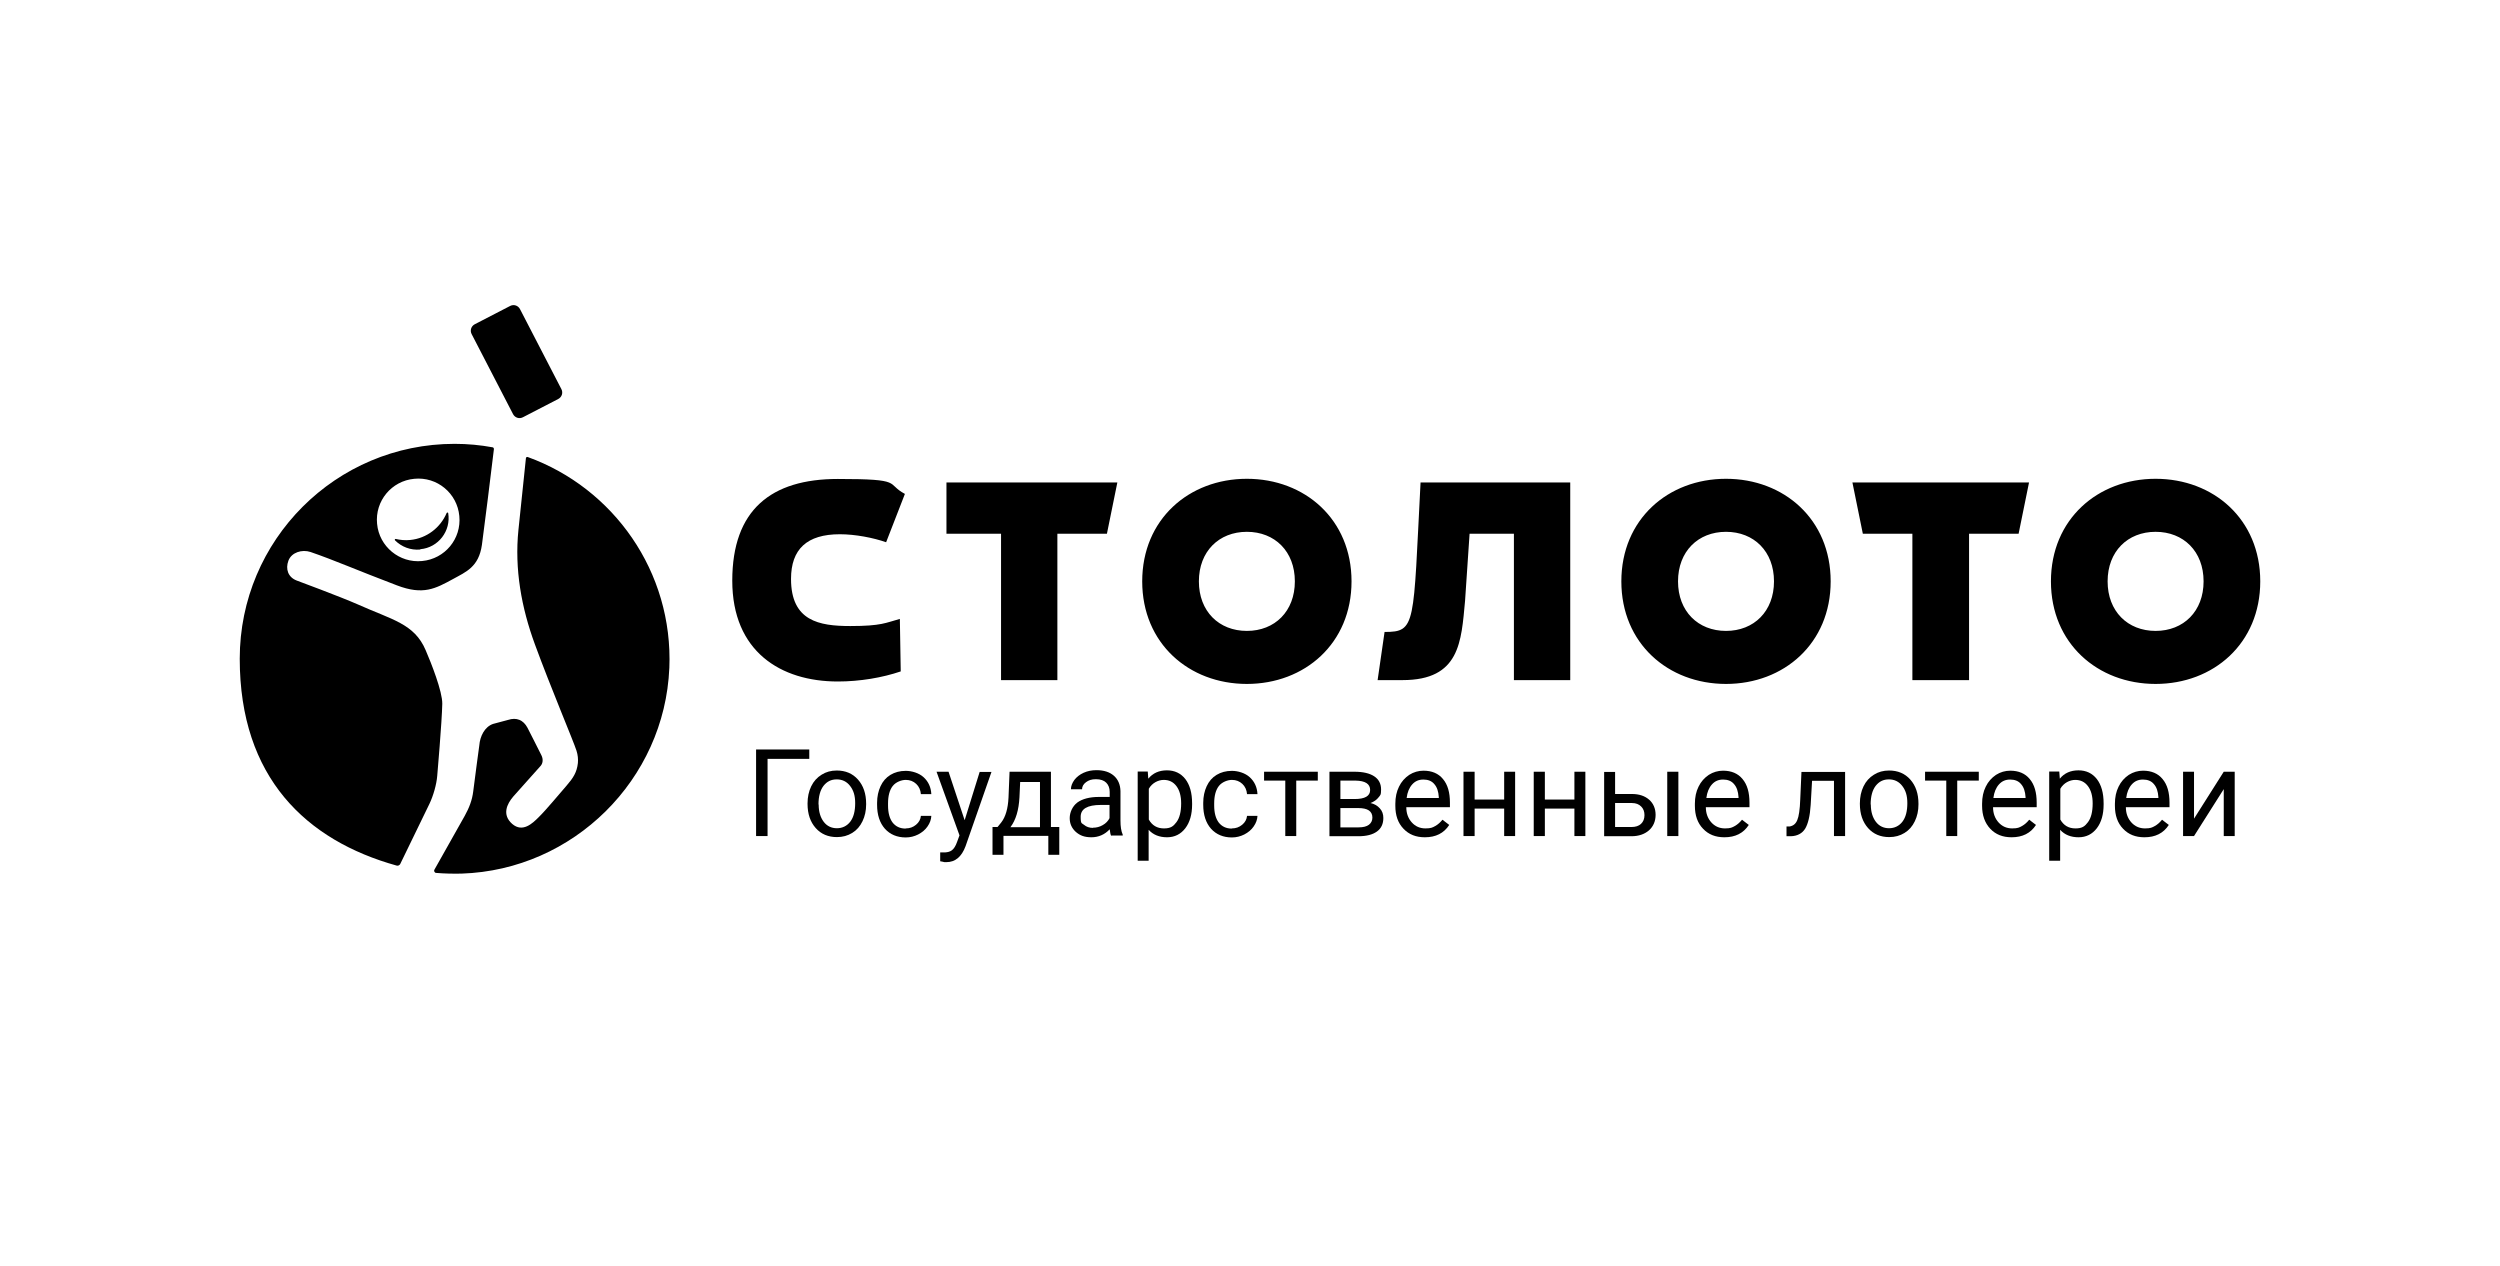 <?xml version="1.0" encoding="UTF-8"?> <svg xmlns="http://www.w3.org/2000/svg" id="_Слой_1" data-name="Слой 1" version="1.1" viewBox="0 0 1438 728"><defs><style> .cls-1 { fill: #000; stroke-width: 0px; } </style></defs><path class="cls-1" d="M321.1,229.5l-20.3,10.5c-2.1,1.1-4.6.3-5.7-1.8l-23.8-46c-1.1-2.1-.3-4.6,1.8-5.7l20.3-10.5c2.1-1.1,4.6-.3,5.7,1.8l23.8,46c1.1,2.1.3,4.6-1.8,5.7M247,462.4c2.2-4.6,4.1-11.1,4.5-16.2,0,0,2.7-31,2.9-41.4.1-7-6.3-23.3-9.6-30.9-6.5-15.2-19.3-17.4-38.9-26.2-10.2-4.5-35.3-13.8-35.3-13.8-4.9-1.9-6.5-6.6-4.7-11.4,1.8-4.8,7.8-6.6,12.7-5,13.7,4.7,26.3,10.3,49.7,19.2,15.2,5.8,22.1,1.9,32.4-3.7,7.2-4,14.7-6.8,16.5-19.6,1.1-7.7,5.6-44.2,6.9-55.1,0-.5-.3-.9-.7-1-7.1-1.3-14.4-2-21.9-2-68.3,0-123.6,55.3-123.6,123.6s38.2,104.5,90.3,119c.8.2,1.6-.2,2-.9l16.8-34.6ZM385,384.2c-2.7,64.3-55.2,116.2-119.5,118.3-5,.1-9.8,0-14.6-.4-.9,0-1.5-1.1-1-1.9l17.4-30.9c2.5-4.5,4.3-9,4.9-14.1.8-6.7,3.5-26.5,3.5-26.5.4-5.1,3-10.6,7.9-12.3l8.6-2.3c4.9-1.6,8.8,0,11.2,4.5,1.6,3,6.1,12.1,8,15.8,1.2,2.4.8,4.7-.4,6.1-6.3,7.2-10.4,11.5-15.8,17.7-3.6,4.2-6.6,10.4-.6,15.7,6,5.2,11.7-.3,15.2-3.8,4.6-4.5,11.6-13.1,16-18.1,3.9-4.5,6-7.7,6.6-13.1.2-2.2,0-4.6-.8-7.1-1.7-5.4-14.9-36.5-23.9-61.1-7.8-21.2-11.8-43.4-9.5-65.9l4.3-41.2c0-.6.6-.9,1.1-.7,49.1,17.8,83.7,65.8,81.4,121.5M216.9,301.3c-1.3-13.1,8.3-24.7,21.4-25.9,13.1-1.3,24.7,8.3,25.9,21.4,1.3,13.1-8.3,24.7-21.4,25.9-13,1.3-24.7-8.3-25.9-21.4M241.7,316.1c-5.6.5-10.8-1.6-14.5-5.3-.3-.3,0-.9.4-.8,2.6.6,5.4.9,8.3.6,9.6-.9,17.5-7.2,21-15.5.2-.4.8-.4.9,0,1.7,10.3-5.7,19.9-16,20.8"></path><path class="cls-1" d="M1239.9,275.4c-33.3,0-60.2,23.3-60.2,59s26.9,59,60.2,59,60.2-23.3,60.2-59-26.9-59-60.2-59M1239.9,362.9c-16.1,0-27.6-11.3-27.6-28.5s11.5-28.5,27.6-28.5,27.6,11.3,27.6,28.5-11.5,28.5-27.6,28.5M992.8,275.4c-33.3,0-60.2,23.3-60.2,59s26.9,59,60.2,59,60.2-23.3,60.2-59-26.9-59-60.2-59M992.8,362.9c-16.1,0-27.6-11.3-27.6-28.5s11.5-28.5,27.6-28.5,27.6,11.3,27.6,28.5-11.5,28.5-27.6,28.5M817.1,277.5h86.1v113.7h-32.4v-84.2h-25.5l-2.6,38.6c-2.2,23.5-2.9,45.6-36,45.6h-14.3l4-27.7c18.3,0,16.4-3.8,20.7-86M717.2,275.4c-33.3,0-60.2,23.3-60.2,59s26.9,59,60.2,59,60.2-23.3,60.2-59-26.9-59-60.2-59M717.2,362.9c-16.1,0-27.6-11.3-27.6-28.5s11.5-28.5,27.6-28.5,27.6,11.3,27.6,28.5-11.5,28.5-27.6,28.5M455,333c0,24.2,16.1,27.1,34.1,27.1s20.4-1.9,28.5-4.1l.5,30.2c-10.6,3.6-23.5,5.8-36.2,5.8-32.9,0-60.7-17.3-60.7-58s22.3-58.5,60.7-58.5,27.3,2.6,38.6,8.6l-10.8,27.8c-7.4-2.6-17.8-4.6-26.6-4.6-19,0-28.1,8.6-28.1,25.7M544.4,277.5h98.3l-6,29.5h-28.5v84.2h-32.4v-84.2h-31.4v-29.5ZM1167.1,277.5l-6,29.5h-28.5v84.2h-32.6v-84.2h-28.5l-6-29.5h101.6Z"></path><g><path class="cls-1" d="M465.5,436.5h-24v44.4h-6.6v-49.8h30.6v5.4Z"></path><path class="cls-1" d="M464.5,462.1c0-3.6.7-6.9,2.1-9.8,1.4-2.9,3.4-5.1,6-6.7,2.5-1.6,5.4-2.4,8.7-2.4,5,0,9.1,1.7,12.2,5.2,3.1,3.5,4.7,8.1,4.7,13.9v.4c0,3.6-.7,6.8-2.1,9.7-1.4,2.9-3.3,5.1-5.9,6.7-2.6,1.6-5.5,2.4-8.8,2.4-5,0-9.1-1.7-12.2-5.2-3.1-3.5-4.7-8.1-4.7-13.9v-.4ZM470.9,462.8c0,4.1,1,7.4,2.9,9.9,1.9,2.5,4.5,3.7,7.6,3.7s5.8-1.3,7.7-3.8,2.8-6.1,2.8-10.6-1-7.4-2.9-9.9c-1.9-2.5-4.5-3.8-7.7-3.8s-5.6,1.2-7.6,3.7c-1.9,2.5-2.9,6-2.9,10.7Z"></path><path class="cls-1" d="M521,476.5c2.3,0,4.2-.7,5.9-2.1,1.7-1.4,2.6-3.1,2.8-5.1h6c-.1,2.1-.8,4.1-2.2,6.1-1.3,1.9-3.1,3.4-5.4,4.6-2.2,1.1-4.6,1.7-7.1,1.7-5,0-9-1.7-12-5-3-3.4-4.5-8-4.5-13.8v-1.1c0-3.6.7-6.8,2-9.6,1.3-2.8,3.2-5,5.7-6.5,2.5-1.5,5.4-2.3,8.8-2.3s7.6,1.2,10.3,3.7c2.7,2.5,4.2,5.7,4.4,9.7h-6c-.2-2.4-1.1-4.4-2.7-5.9-1.6-1.5-3.6-2.3-6-2.3s-5.7,1.2-7.5,3.5c-1.8,2.3-2.7,5.7-2.7,10v1.2c0,4.3.9,7.5,2.6,9.8,1.8,2.3,4.3,3.5,7.5,3.5Z"></path><path class="cls-1" d="M554.9,471.7l8.6-27.7h6.8l-14.9,42.7c-2.3,6.2-6,9.2-11,9.2h-1.2c0-.1-2.4-.5-2.4-.5v-5.1h1.7c2.1.1,3.8-.3,5-1.2s2.2-2.5,3-4.8l1.4-3.8-13.2-36.6h6.9l9.2,27.7Z"></path><path class="cls-1" d="M573.7,475.8l2.2-2.7c2.5-3.2,3.9-8,4.2-14.4l.6-14.8h23.8v31.8h4.8v16h-6.3v-10.9h-25.8v10.9h-6.3v-16h2.9ZM581.2,475.8h17v-26h-11.4l-.4,8.8c-.4,7.4-2.1,13.1-5.2,17.2Z"></path><path class="cls-1" d="M639.2,480.9c-.4-.7-.7-2-.9-3.9-2.9,3.1-6.5,4.6-10.5,4.6s-6.6-1-9-3.1c-2.3-2.1-3.5-4.7-3.5-7.9s1.5-6.8,4.4-9c2.9-2.1,7.1-3.2,12.4-3.2h6.2v-2.9c0-2.2-.7-4-2-5.3-1.3-1.3-3.3-2-5.9-2s-4.2.6-5.7,1.7c-1.5,1.1-2.3,2.5-2.3,4.1h-6.4c0-1.8.7-3.6,2-5.4,1.3-1.7,3.1-3.1,5.3-4.1,2.2-1,4.7-1.5,7.4-1.5,4.3,0,7.6,1.1,10,3.2s3.7,5.1,3.8,8.8v17c0,3.4.4,6.1,1.3,8.1v.5h-6.6ZM628.7,476.1c2,0,3.9-.5,5.6-1.5,1.8-1,3.1-2.4,3.9-4v-7.6h-5c-7.8,0-11.6,2.3-11.6,6.8s.7,3.5,2,4.7c1.3,1.1,3,1.7,5.1,1.7Z"></path><path class="cls-1" d="M685.7,462.8c0,5.6-1.3,10.2-3.9,13.6-2.6,3.4-6.1,5.2-10.5,5.2s-8-1.4-10.6-4.3v17.8h-6.3v-51.3h5.8l.3,4.1c2.6-3.2,6.2-4.8,10.7-4.8s8,1.7,10.6,5c2.6,3.4,3.9,8,3.9,14v.6ZM679.4,462.1c0-4.2-.9-7.5-2.7-9.9-1.8-2.4-4.2-3.6-7.3-3.6s-6.7,1.7-8.6,5.1v17.7c1.9,3.4,4.8,5.1,8.7,5.1s5.4-1.2,7.2-3.6c1.8-2.4,2.7-6,2.7-10.7Z"></path><path class="cls-1" d="M708.6,476.5c2.3,0,4.2-.7,5.9-2.1,1.7-1.4,2.6-3.1,2.8-5.1h6c-.1,2.1-.8,4.1-2.2,6.1-1.3,1.9-3.1,3.4-5.4,4.6-2.2,1.1-4.6,1.7-7.1,1.7-5,0-9-1.7-12-5-3-3.4-4.5-8-4.5-13.8v-1.1c0-3.6.7-6.8,2-9.6,1.3-2.8,3.2-5,5.7-6.5,2.5-1.5,5.4-2.3,8.8-2.3s7.6,1.2,10.3,3.7c2.7,2.5,4.2,5.7,4.4,9.7h-6c-.2-2.4-1.1-4.4-2.7-5.9-1.6-1.5-3.6-2.3-6-2.3s-5.7,1.2-7.5,3.5c-1.8,2.3-2.7,5.7-2.7,10v1.2c0,4.3.9,7.5,2.6,9.8,1.8,2.3,4.3,3.5,7.5,3.5Z"></path><path class="cls-1" d="M758,449h-12.4v31.9h-6.3v-31.9h-12.2v-5.1h30.9v5.1Z"></path><path class="cls-1" d="M764.7,480.9v-37h14.4c4.9,0,8.7.9,11.3,2.6,2.6,1.7,4,4.2,4,7.6s-.5,3.3-1.5,4.6-2.5,2.4-4.6,3.2c2.2.5,4,1.5,5.4,3.1,1.4,1.5,2,3.4,2,5.5,0,3.4-1.2,6-3.7,7.8-2.5,1.8-6,2.7-10.6,2.7h-16.7ZM771,459.6h8.2c5.9,0,8.9-1.7,8.9-5.2s-2.8-5.3-8.4-5.4h-8.7v10.6ZM771,464.7v11.2h10.5c2.6,0,4.6-.5,5.9-1.5,1.3-1,2-2.4,2-4.1,0-3.7-2.7-5.5-8.1-5.5h-10.2Z"></path><path class="cls-1" d="M819.5,481.6c-5,0-9.1-1.6-12.2-4.9-3.2-3.3-4.7-7.7-4.7-13.2v-1.2c0-3.7.7-7,2.1-9.8,1.4-2.9,3.4-5.1,5.9-6.8,2.5-1.6,5.3-2.4,8.2-2.4,4.8,0,8.6,1.6,11.2,4.8,2.7,3.2,4,7.7,4,13.6v2.6h-25.1c0,3.7,1.2,6.6,3.2,8.8,2,2.2,4.6,3.4,7.8,3.4s4.1-.5,5.7-1.4c1.6-.9,2.9-2.1,4.1-3.6l3.9,3c-3.1,4.8-7.8,7.1-14,7.1ZM818.7,448.4c-2.6,0-4.7.9-6.4,2.8-1.7,1.9-2.8,4.5-3.2,7.8h18.5v-.5c-.2-3.2-1-5.7-2.6-7.5-1.5-1.8-3.6-2.6-6.3-2.6Z"></path><path class="cls-1" d="M871.5,480.9h-6.3v-15.8h-17v15.8h-6.4v-37h6.4v16h17v-16h6.3v37Z"></path><path class="cls-1" d="M911.9,480.9h-6.3v-15.8h-17v15.8h-6.4v-37h6.4v16h17v-16h6.3v37Z"></path><path class="cls-1" d="M929,456.7h9.6c4.2,0,7.5,1.1,10,3.3,2.4,2.1,3.7,5.1,3.7,8.7s-1.3,6.7-3.8,8.9c-2.5,2.2-5.9,3.4-10.1,3.4h-15.7v-37h6.3v12.8ZM929,461.8v13.9h9.4c2.4,0,4.2-.6,5.5-1.8,1.3-1.2,2-2.9,2-5s-.6-3.7-1.9-5c-1.3-1.3-3-2-5.3-2h-9.6ZM965.4,480.9h-6.4v-37h6.4v37Z"></path><path class="cls-1" d="M991.8,481.6c-5,0-9.1-1.6-12.2-4.9-3.2-3.3-4.7-7.7-4.7-13.2v-1.2c0-3.7.7-7,2.1-9.8,1.4-2.9,3.4-5.1,5.9-6.8,2.5-1.6,5.3-2.4,8.2-2.4,4.8,0,8.6,1.6,11.2,4.8,2.7,3.2,4,7.7,4,13.6v2.6h-25.1c0,3.7,1.2,6.6,3.2,8.8,2,2.2,4.6,3.4,7.8,3.4s4.1-.5,5.7-1.4c1.6-.9,2.9-2.1,4.1-3.6l3.9,3c-3.1,4.8-7.8,7.1-14,7.1ZM991.1,448.4c-2.6,0-4.7.9-6.4,2.8-1.7,1.9-2.8,4.5-3.2,7.8h18.5v-.5c-.2-3.2-1-5.7-2.6-7.5-1.5-1.8-3.6-2.6-6.3-2.6Z"></path><path class="cls-1" d="M1061.3,443.9v37h-6.4v-31.8h-12.6l-.8,13.9c-.4,6.4-1.5,10.9-3.2,13.7-1.7,2.7-4.5,4.2-8.2,4.3h-2.5v-5.6h1.8c2.1-.4,3.5-1.5,4.4-3.7.9-2.1,1.5-6.1,1.7-11.9l.7-15.8h25Z"></path><path class="cls-1" d="M1069.8,462.1c0-3.6.7-6.9,2.1-9.8,1.4-2.9,3.4-5.1,6-6.7,2.5-1.6,5.4-2.4,8.7-2.4,5,0,9.1,1.7,12.2,5.2,3.1,3.5,4.7,8.1,4.7,13.9v.4c0,3.6-.7,6.8-2.1,9.7-1.4,2.9-3.3,5.1-5.9,6.7-2.6,1.6-5.5,2.4-8.8,2.4-5,0-9.1-1.7-12.2-5.2-3.1-3.5-4.7-8.1-4.7-13.9v-.4ZM1076.1,462.8c0,4.1,1,7.4,2.9,9.9,1.9,2.5,4.5,3.7,7.6,3.7s5.8-1.3,7.7-3.8c1.9-2.5,2.8-6.1,2.8-10.6s-1-7.4-2.9-9.9c-1.9-2.5-4.5-3.8-7.7-3.8s-5.6,1.2-7.6,3.7c-1.9,2.5-2.9,6-2.9,10.7Z"></path><path class="cls-1" d="M1138.2,449h-12.4v31.9h-6.3v-31.9h-12.2v-5.1h30.9v5.1Z"></path><path class="cls-1" d="M1157,481.6c-5,0-9.1-1.6-12.2-4.9-3.1-3.3-4.7-7.7-4.7-13.2v-1.2c0-3.7.7-7,2.1-9.8,1.4-2.9,3.4-5.1,5.9-6.8,2.5-1.6,5.3-2.4,8.2-2.4,4.8,0,8.6,1.6,11.2,4.8,2.7,3.2,4,7.7,4,13.6v2.6h-25.1c0,3.7,1.2,6.6,3.2,8.8,2,2.2,4.6,3.4,7.8,3.4s4.1-.5,5.7-1.4c1.6-.9,2.9-2.1,4.1-3.6l3.9,3c-3.1,4.8-7.8,7.1-14,7.1ZM1156.2,448.4c-2.6,0-4.7.9-6.4,2.8-1.7,1.9-2.8,4.5-3.2,7.8h18.5v-.5c-.2-3.2-1-5.7-2.6-7.5-1.5-1.8-3.6-2.6-6.3-2.6Z"></path><path class="cls-1" d="M1210,462.8c0,5.6-1.3,10.2-3.9,13.6-2.6,3.4-6.1,5.2-10.5,5.2s-8-1.4-10.6-4.3v17.8h-6.3v-51.3h5.8l.3,4.1c2.6-3.2,6.2-4.8,10.7-4.8s8,1.7,10.6,5c2.6,3.4,3.9,8,3.9,14v.6ZM1203.7,462.1c0-4.2-.9-7.5-2.7-9.9-1.8-2.4-4.2-3.6-7.3-3.6s-6.7,1.7-8.6,5.1v17.7c1.9,3.4,4.8,5.1,8.7,5.1s5.4-1.2,7.2-3.6c1.8-2.4,2.7-6,2.7-10.7Z"></path><path class="cls-1" d="M1233.4,481.6c-5,0-9.1-1.6-12.2-4.9-3.2-3.3-4.7-7.7-4.7-13.2v-1.2c0-3.7.7-7,2.1-9.8,1.4-2.9,3.4-5.1,5.9-6.8,2.5-1.6,5.3-2.4,8.2-2.4,4.8,0,8.6,1.6,11.2,4.8,2.7,3.2,4,7.7,4,13.6v2.6h-25.1c0,3.7,1.2,6.6,3.2,8.8,2,2.2,4.6,3.4,7.8,3.4s4.1-.5,5.7-1.4c1.6-.9,2.9-2.1,4.1-3.6l3.9,3c-3.1,4.8-7.8,7.1-14,7.1ZM1232.6,448.4c-2.6,0-4.7.9-6.4,2.8-1.7,1.9-2.8,4.5-3.2,7.8h18.5v-.5c-.2-3.2-1-5.7-2.6-7.5-1.5-1.8-3.6-2.6-6.3-2.6Z"></path><path class="cls-1" d="M1279.1,443.9h6.3v37h-6.3v-27l-17.1,27h-6.3v-37h6.3v27l17.1-27Z"></path></g></svg> 
